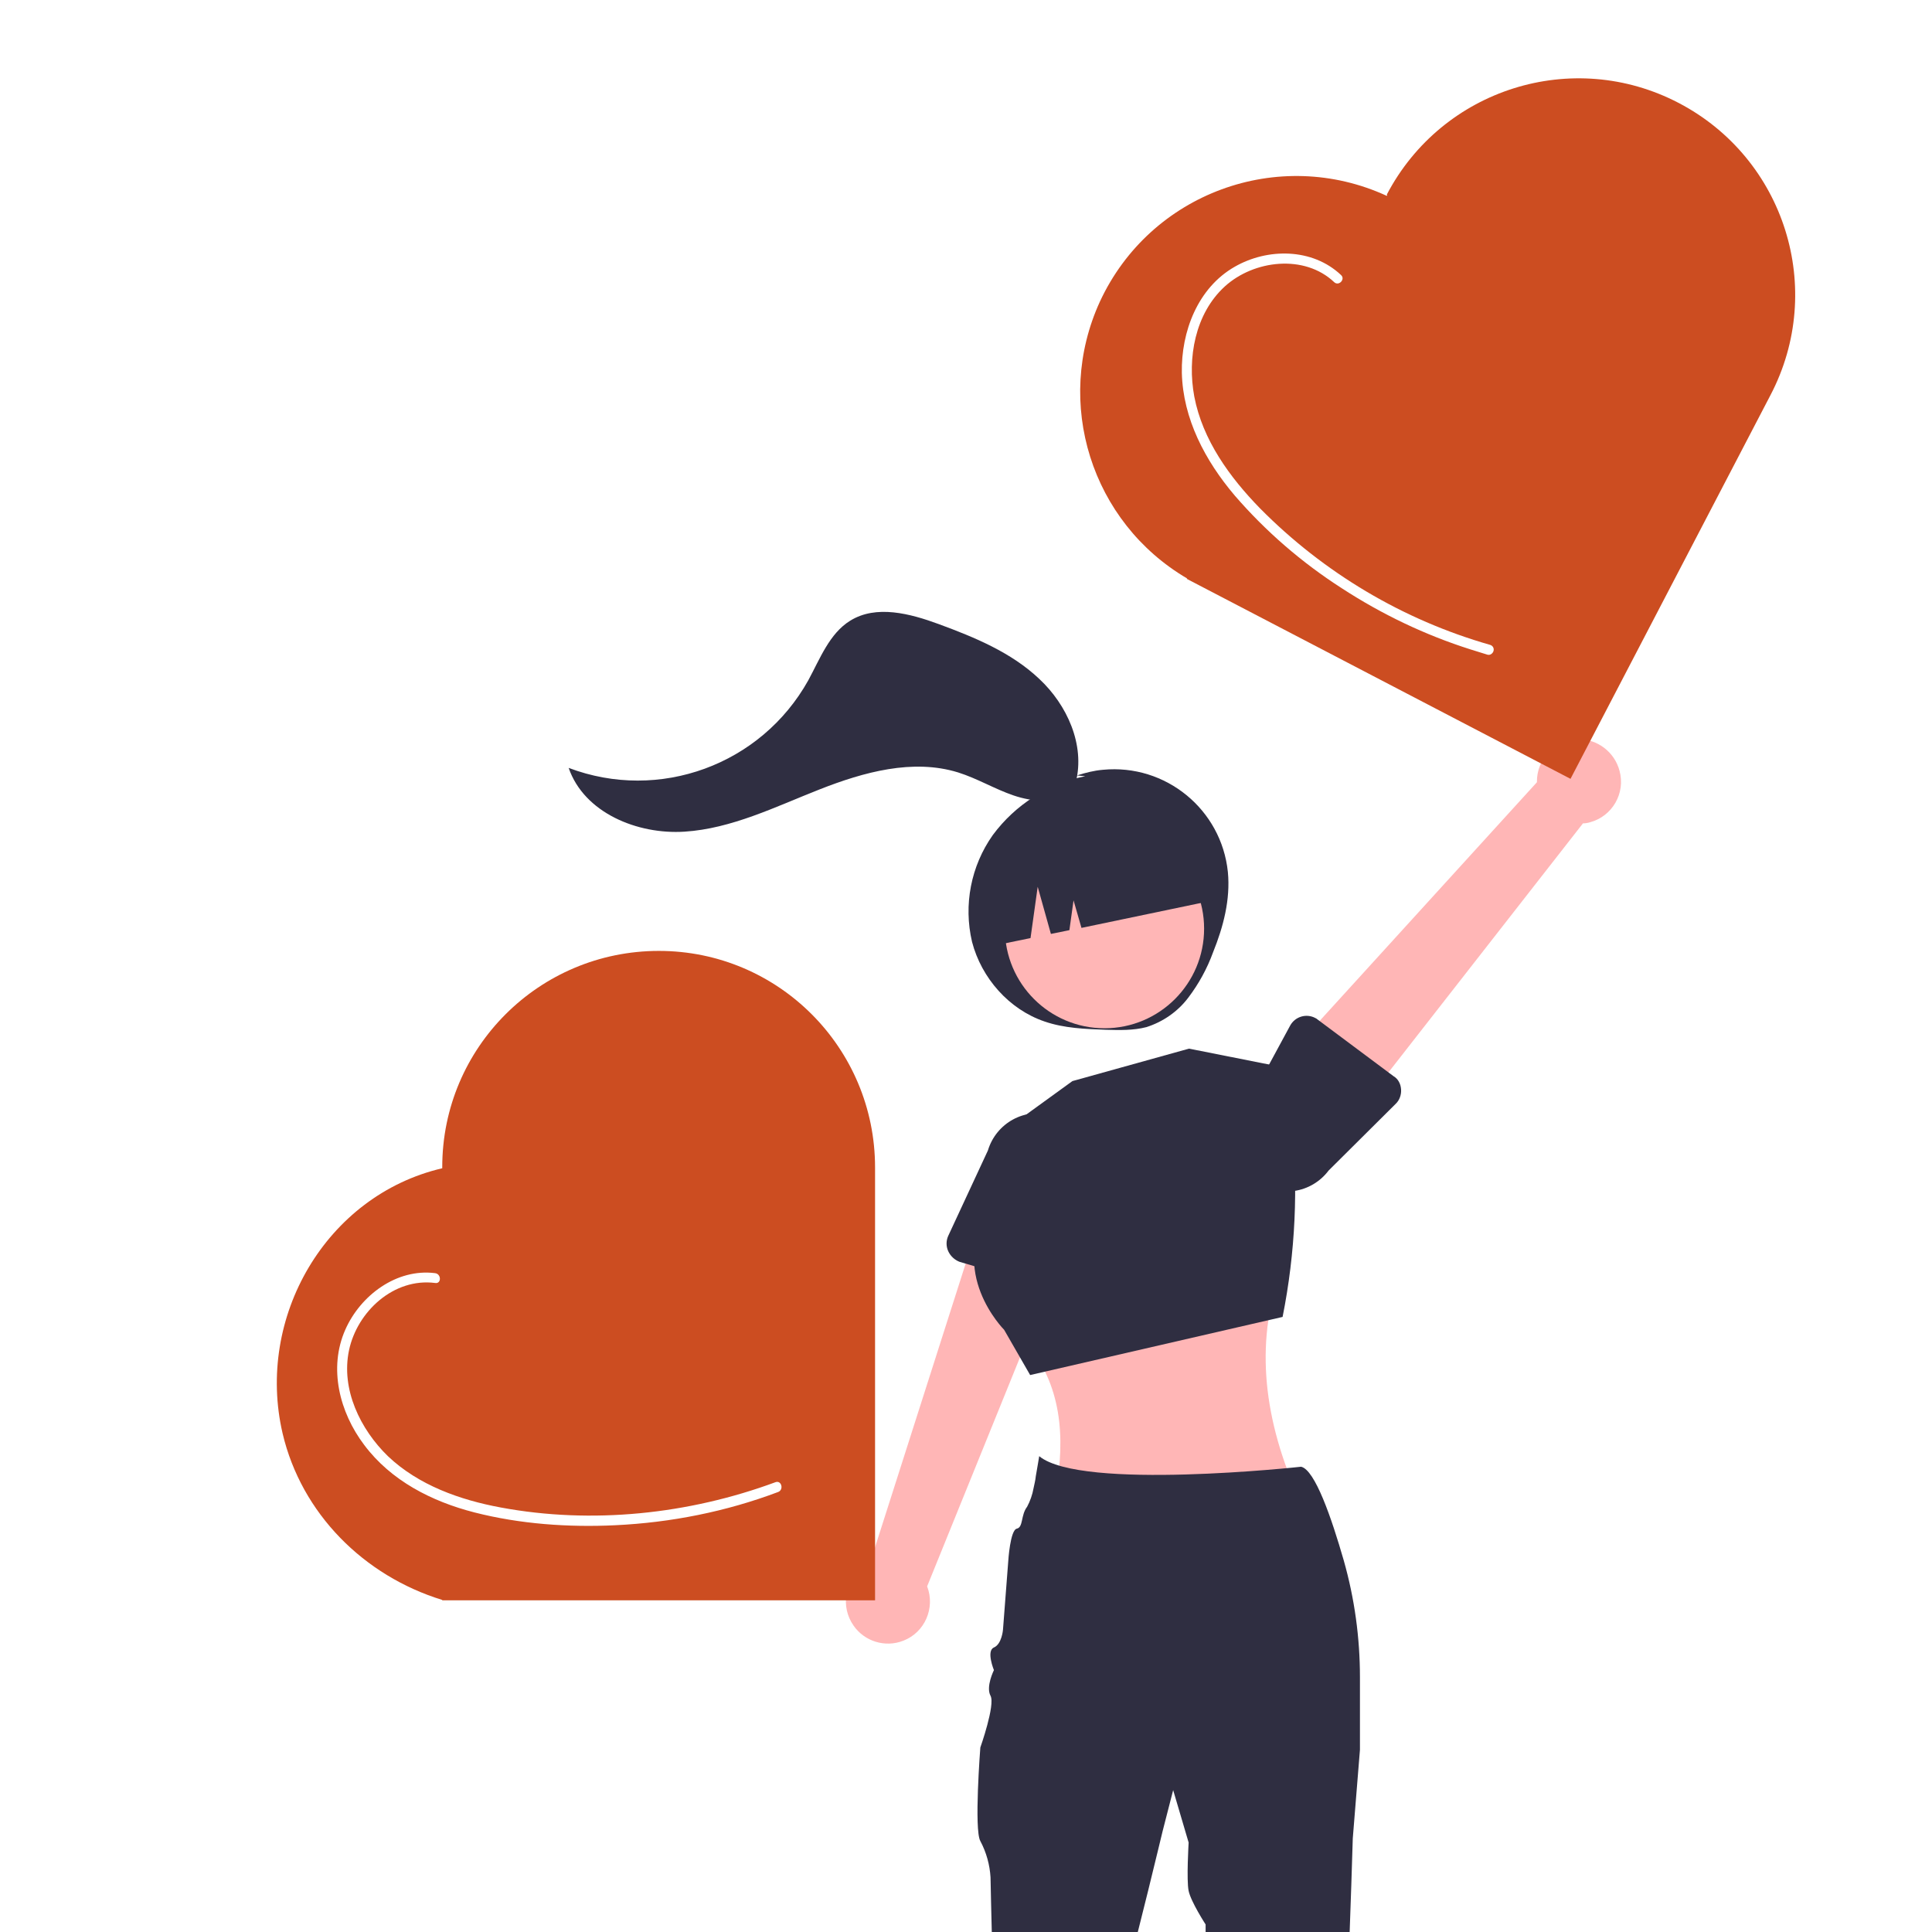 <svg xmlns="http://www.w3.org/2000/svg" xmlns:xlink="http://www.w3.org/1999/xlink" id="Layer_1" x="0px" y="0px" viewBox="0 0 512 512" style="enable-background:new 0 0 512 512;" xml:space="preserve"><style type="text/css">	.st0{fill:none;}	.st1{fill:#E4E4E4;}	.st2{fill:#2F2E41;}	.st3{fill:#FFB6B6;}	.st4{fill:#CC4D21;}	.st5{fill:#CACACA;}	.st6{fill:#FFFFFF;}	.st7{fill:#F0F0F0;}	.st8{fill:url(#SVGID_1_);}</style><pattern x="-86.8" y="625.9" width="40.1" height="88.6" patternUnits="userSpaceOnUse" id="e316dee7-4006-4b05-87d0-6679d98" viewBox="0 -88.6 40.1 88.6" style="overflow:visible;">	<g>		<rect y="-88.6" class="st0" width="40.1" height="88.6"></rect>		<rect x="0" y="-88.6" class="st0" width="40.1" height="88.6"></rect>		<path class="st1" d="M8.4-12.8l-0.4-9.4c0-0.5,0.7-0.5,0.8,0l0.4,9.4C9.2-12.4,8.4-12.4,8.4-12.8z"></path>		<path class="st1" d="M14.5-14.7l-0.4-10.6c0-0.5,0.7-0.5,0.8,0l0.4,10.6C15.2-14.2,14.5-14.2,14.5-14.7z"></path>		<path class="st1" d="M22.5-9.1v-10.2c0-0.2,0.2-0.4,0.4-0.4c0.2,0,0.4,0.2,0.4,0.4v10.2c0,0.2-0.2,0.4-0.4,0.4   C22.7-8.7,22.5-8.9,22.5-9.1z"></path>		<path class="st1" d="M21.4-32.5l-0.8-6c-0.1-0.5,0.7-0.5,0.8,0l0.8,6C22.2-32,21.4-32,21.4-32.5z"></path>		<path class="st1" d="M12.3-31.7L11.2-42c-0.1-0.5,0.7-0.5,0.8,0l1.1,10.2C13.1-31.3,12.4-31.3,12.3-31.7L12.3-31.7z"></path>		<path class="st1" d="M6.2-32.9v-8.3c0-0.2,0.2-0.4,0.4-0.4c0.2,0,0.4,0.2,0.4,0.4v8.3c0,0.2-0.2,0.4-0.4,0.4   C6.4-32.5,6.2-32.7,6.2-32.9z"></path>		<path class="st1" d="M25.5-14.4v-9.4c0-0.2,0.2-0.4,0.4-0.4c0.2,0,0.4,0.2,0.4,0.4v9.4c0,0.2-0.2,0.4-0.4,0.4   C25.7-14,25.5-14.2,25.5-14.4z"></path>		<path class="st1" d="M25.5-34.4v-8.7c0-0.2,0.2-0.4,0.4-0.4c0.2,0,0.4,0.2,0.4,0.4v8.7c0,0.2-0.2,0.4-0.4,0.4   C25.7-34,25.5-34.2,25.5-34.4z"></path>		<path class="st1" d="M17.3-24.5l0.3-8.5c0-0.5,0.8-0.5,0.8,0L18-24.5C18-24,17.2-24,17.3-24.5z"></path>		<path class="st1" d="M17.8-46l0.3-4.3c0-0.5,0.8-0.5,0.8,0L18.5-46C18.5-45.5,17.7-45.5,17.8-46z"></path>		<path class="st1" d="M12.9-50.8l-0.5-7.1c0-0.5,0.7-0.5,0.8,0l0.5,7.1C13.7-50.3,12.9-50.3,12.9-50.8z"></path>		<path class="st1" d="M9-28l0.8-4.3c0.1-0.5,0.8-0.3,0.7,0.2l-0.8,4.3C9.7-27.3,9-27.5,9-28z"></path>		<path class="st1" d="M8.1-46.9l-0.3-6c0-0.5,0.7-0.5,0.7,0l0.3,6C8.9-46.4,8.2-46.4,8.1-46.9z"></path>		<path class="st1" d="M3.1-36.9l1.4-14.2c0-0.5,0.8-0.5,0.8,0L3.8-36.9C3.8-36.5,3-36.5,3.1-36.9z"></path>		<path class="st1" d="M20.7-32.7l0.3-16.2c0-0.2,0.2-0.4,0.4-0.4c0.2,0,0.4,0.2,0.4,0.4l-0.3,16.2c0,0.2-0.2,0.4-0.4,0.4   C20.8-32.3,20.7-32.5,20.7-32.7z"></path>		<path class="st1" d="M29.2-29.6l-0.9-17.3c0-0.5,0.7-0.5,0.8,0L30-29.6C30-29.1,29.3-29.1,29.2-29.6z"></path>		<path class="st1" d="M23.4-11.1L21.7-27c-0.1-0.5,0.7-0.5,0.8,0l1.7,15.9C24.2-10.7,23.5-10.7,23.4-11.1z"></path>		<path class="st1" d="M17.6-0.4l-1.1-16.2c0-0.5,0.7-0.5,0.8,0l1.1,16.2C18.4,0.1,17.7,0.1,17.6-0.4z"></path>		<path class="st1" d="M14.1-2.9l-3-25.2c-0.1-0.5,0.7-0.5,0.8,0l3,25.2C14.9-2.4,14.2-2.4,14.1-2.9z"></path>		<path class="st1" d="M6.8-2.1l0.9-24.1c0-0.5,0.8-0.5,0.7,0L7.5-2.1C7.5-1.6,6.7-1.6,6.8-2.1z"></path>		<path class="st1" d="M11.9-1.9l7.9-23c0.2-0.5,0.9-0.3,0.7,0.2l-7.9,23C12.5-1.2,11.7-1.4,11.9-1.9z"></path>		<path class="st1" d="M36.7-3.2l-0.3-13.9c0-0.2,0.2-0.4,0.4-0.4c0.2,0,0.4,0.2,0.4,0.4l0.3,13.9c0,0.2-0.2,0.4-0.4,0.4   C36.9-2.8,36.7-3,36.7-3.2L36.7-3.2z"></path>		<path class="st1" d="M26.6-26.7l0.9-19.8c0-0.5,0.8-0.5,0.8,0l-0.9,19.8C27.4-26.2,26.6-26.2,26.6-26.7z"></path>		<path class="st1" d="M26.6-55.4L26-64.4c0-0.5,0.7-0.5,0.8,0l0.6,9.1C27.3-54.9,26.6-54.9,26.6-55.4z"></path>		<path class="st1" d="M18.3-60.5v-6.8c0-0.2,0.2-0.4,0.4-0.4c0.2,0,0.4,0.2,0.4,0.4v6.8c0,0.2-0.2,0.4-0.4,0.4   C18.5-60.1,18.3-60.3,18.3-60.5z"></path>		<path class="st1" d="M10.9-37.5L9.5-57.1c0-0.5,0.7-0.5,0.8,0l1.4,19.6C11.7-37,10.9-37,10.9-37.5z"></path>		<path class="st1" d="M1.9-38.1l2-32.6c0-0.5,0.8-0.5,0.8,0l-2,32.6C2.6-37.6,1.8-37.6,1.9-38.1z"></path>		<path class="st1" d="M0-39.3l7.1-34.9c0.1-0.5,0.8-0.3,0.7,0.2L0.7-39.1C0.6-38.6-0.1-38.8,0-39.3L0-39.3z"></path>		<path class="st1" d="M12.9-67.3l2.2-6.3c0.2-0.5,0.9-0.3,0.7,0.2l-2.2,6.3C13.4-66.7,12.7-66.8,12.9-67.3L12.9-67.3z"></path>		<path class="st1" d="M28-43.7v-22.4c0-0.2,0.2-0.4,0.4-0.4c0.2,0,0.4,0.2,0.4,0.4v22.4c0,0.2-0.2,0.4-0.4,0.4   C28.1-43.4,28-43.5,28-43.7z"></path>		<path class="st1" d="M32.8-30l3.1-20.4c0.1-0.5,0.8-0.3,0.7,0.2l-3.1,20.4C33.4-29.3,32.7-29.5,32.8-30L32.8-30z"></path>		<path class="st1" d="M31.9-12v-13.6c0-0.2,0.2-0.4,0.4-0.4c0.2,0,0.4,0.2,0.4,0.4V-12c0,0.2-0.2,0.4-0.4,0.4   C32.1-11.6,31.9-11.8,31.9-12z"></path>		<path class="st1" d="M17.3-52.2l1.2-19.8c0-0.5,0.8-0.5,0.8,0L18-52.2C18-51.8,17.2-51.8,17.3-52.2z"></path>		<path class="st1" d="M9.7-55.5L15-73.7c0.1-0.2,0.3-0.3,0.5-0.2c0.2,0.1,0.3,0.3,0.3,0.4l-5.3,18.2c-0.1,0.2-0.3,0.3-0.5,0.2   C9.7-55.1,9.6-55.3,9.7-55.5L9.7-55.5z"></path>		<path class="st1" d="M26.6-57.6V-82c0-0.2,0.2-0.4,0.4-0.4c0.2,0,0.4,0.2,0.4,0.4v24.4c0,0.2-0.2,0.4-0.4,0.4   C26.7-57.3,26.6-57.4,26.6-57.6z"></path>		<path class="st1" d="M33.9-60.5l1.7-20.4c0-0.5,0.8-0.5,0.8,0l-1.7,20.4C34.6-60,33.8-60,33.9-60.5z"></path>		<path class="st1" d="M22.4-74.6l-0.9-13.6c0-0.5,0.7-0.5,0.8,0l0.9,13.6C23.1-74.2,22.4-74.2,22.4-74.6z"></path>		<path class="st1" d="M14.2-59.9L12.5-82c0-0.5,0.7-0.5,0.8,0L15-59.9C15-59.4,14.3-59.4,14.2-59.9z"></path>		<path class="st1" d="M5.9-56.9l4.5-22.7c0.1-0.5,0.8-0.3,0.7,0.2L6.6-56.7C6.5-56.2,5.8-56.4,5.9-56.9L5.9-56.9z"></path>		<path class="st1" d="M24.6-42.1l6.8-26.6c0.1-0.2,0.3-0.3,0.5-0.2c0.2,0.1,0.3,0.3,0.3,0.4l-6.8,26.6c-0.1,0.2-0.3,0.3-0.5,0.2   C24.6-41.8,24.5-42,24.6-42.1z"></path>		<path class="st1" d="M39.3-25.3v-15.3c0-0.2,0.2-0.4,0.4-0.4c0.2,0,0.4,0.2,0.4,0.4v15.3c0,0.2-0.2,0.4-0.4,0.4   C39.5-25,39.3-25.1,39.3-25.3z"></path>		<path class="st1" d="M32.2-12.6l-2.5-22.1c-0.1-0.5,0.7-0.5,0.8,0L33-12.6C33-12.1,32.3-12.1,32.2-12.6z"></path>	</g></pattern><path class="st2" d="M325.4,231.1c-1.7-16.6-16.5-28.7-33.1-27.1c-2.4,0.2-4.7,0.8-6.9,1.5l2.2,0.2c-9.8,2-18.5,7.5-24.5,15.6 c-5.8,8.2-7.8,18.5-5.5,28.3c2.5,9.6,9.8,17.9,19.2,21.1c5.2,1.8,10.8,2,16.3,2.2c3.6,0.1,7.2,0.2,10.7-0.7 c4.4-1.4,8.3-4.1,11.1-7.8c2.8-3.7,5-7.7,6.6-12.1C324.2,245.6,326.1,238.4,325.4,231.1z"></path><path class="st3" d="M226.2,430.8c-3.5-5-2.4-11.9,2.6-15.4c0.5-0.4,1.1-0.7,1.7-1l30.7-96.1l21.4,11.1l-36.9,91 c2.2,5.7-0.6,12.2-6.3,14.4C234.6,436.7,229.1,435,226.2,430.8L226.2,430.8z"></path><path class="st2" d="M251.3,331.6c-0.6-1.3-0.6-2.8,0-4.1l10.5-22.6c2.2-7.3,9.8-11.5,17.1-9.3c7.3,2.2,11.4,9.8,9.3,17.1l-3.5,24.8 c-0.4,2.7-2.9,4.6-5.6,4.2c-0.2,0-0.5-0.1-0.7-0.2l-24.1-7.1C253,333.9,251.9,332.9,251.3,331.6z"></path><path class="st3" d="M339.9,335.4c-7.3,19.1-5.4,39.2,3.6,60h-63.7c2.6-14.8,1.5-28.5-8-39.8L339.9,335.4z"></path><path class="st2" d="M265.3,300.2l18.9-13.7l30.9-8.6l25.7,5.1l1.5,14.2c1.8,17.3,1,34.8-2.4,51.8l0,0l-66.9,15.4l-6.9-12 c0,0-15.4-15.4-3.4-32.6L265.3,300.2z"></path><path class="st3" d="M429.2,204.3c1.6,5.9-1.9,12-7.8,13.6c-0.6,0.2-1.3,0.3-1.9,0.3l-62.1,79.5l-16.2-17.8l66.1-72.6 c-0.1-6.2,4.8-11.2,10.9-11.4C423.3,195.8,427.9,199.3,429.2,204.3z"></path><path class="st2" d="M371.3,288.7c0.1,1.4-0.4,2.9-1.5,3.9l-17.7,17.6c-4.6,6.1-13.2,7.4-19.3,2.8c-6.1-4.5-7.4-13.1-2.8-19.2 l11.9-22c1.3-2.4,4.3-3.3,6.7-2c0.2,0.1,0.4,0.2,0.6,0.4l20.1,15C370.5,285.9,371.2,287.2,371.3,288.7z"></path><polygon class="st3" points="265.4,655.6 275.2,655.6 279.8,617.9 265.4,617.9 "></polygon><path class="st2" d="M262.1,650.7l15.4-0.9v6.6l14.7,10.1c1.9,1.3,2.3,3.9,1.1,5.7c-0.8,1.1-2,1.8-3.4,1.8h-18.4l-3.2-6.5l-1.2,6.5 h-6.9L262.1,650.7z"></path><polygon class="st3" points="334.5,655.6 344.2,655.6 348.9,617.9 334.5,617.9 "></polygon><path class="st2" d="M331.2,650.7l15.4-0.9v6.6l14.7,10.1c1.9,1.3,2.3,3.9,1.1,5.7c-0.8,1.1-2,1.8-3.4,1.8h-18.4l-3.2-6.5l-1.2,6.5 h-6.9L331.2,650.7z"></path><path class="st2" d="M360.4,444.5v19.2l-1.9,23.5c0,0-0.6,20.5-1.3,36.7c-0.4,9.8-0.9,18.1-1.3,19.1c-0.5,1.3-0.4,4.9-0.1,8.6 c0.4,4.3,0.9,8.9,1,10.4c0.2,2.8-1.3,15-1.3,15s-1.7,30.6-4.1,33.1c-2.4,2.4,0,9.4,0,9.4c-11.5,8.4-25.9-1.9-25.9-1.9 c3.2-5.1-1.9-39.8-1.9-39.8s-0.7-11.9-2.2-15c-1.5-3.2-1.9-23.1-1.9-23.1V510c0,0-3.9-6-4.5-8.9c-0.6-2.8,0-12.8,0-12.8l-4.1-13.9 l-2.8,10.9c0,0-7.3,30.4-8.6,34.2c-1.3,3.8,0.7,7.5,0.7,7.5s1.9,5.8,0,8.4c-1.2,1.7-2.1,3.5-2.7,5.5c0,0-1,11.1-2.7,15 c-1.7,4-3.2,8.9-3.2,8.9s0.4,7.5-1.3,9.2c-1.7,1.7-2.2,10.1-2.2,10.1s0.4,9.6-1.9,13c-2.3,3.4-2.3,22.5-2.3,22.5 c-8,5.1-18.1,5.5-26.5,1.1c0,0,2.2-2.1,0.5-11.8c-1.7-9.7,1.2-36.3,1.2-36.3s-0.4-6.7,1.5-9.7c1.9-3-0.9-8.8-0.2-11.5s3-16.9,3-16.9 s-0.9-35.1-0.9-37c-0.2-3.3-1.1-6.6-2.7-9.6c-1.7-3,0-24.8,0-24.8s4-11.3,2.7-13.7c-1.3-2.4,0.9-6.8,0.9-6.8s-2.1-5.1,0-6 s2.4-4.7,2.4-4.7l1.4-18.2c0,0,0.5-8.3,2.3-8.6c1.7-0.4,1-3.6,2.7-5.8c0.8-1.5,1.4-3.2,1.7-4.9c0.2-1,0.5-2.1,0.6-3.2 c0.5-2.8,0.9-5.3,0.9-5.3c11.1,9.2,69.4,2.8,69.4,2.8c3.7,0.8,8.1,13.7,11.3,24.8C359,423.7,360.4,434.1,360.4,444.5z"></path><circle class="st3" cx="292.7" cy="246.1" r="26.4"></circle><path class="st2" d="M262.9,250.7L262.9,250.7l10.2-2.1l1.9-13.6l3.5,12.5l4.9-1l1.1-7.9l2.1,7.3l36.4-7.6l0,0 c-3.1-15.1-18-24.9-33.1-21.7l0,0l-5.3,1.1C269.4,220.7,259.7,235.5,262.9,250.7C262.9,250.7,262.9,250.7,262.9,250.7z"></path><path class="st4" d="M367.6,51.8l-0.1,0.1c-28.7-13.2-62.7-0.7-76,28c-12.3,26.8-2.3,58.5,23.1,73.4l-0.1,0.1l101.7,53l53-101.7 c14.7-28.1,3.8-62.7-24.3-77.4s-62.7-3.8-77.4,24.3C367.7,51.7,367.6,51.8,367.6,51.8L367.6,51.8z"></path><path class="st4" d="M117.2,309.5v0.1c-30.8,7.2-49.5,39.5-42.3,70.3c5,21.2,21.5,37.7,42.3,44.1v0.1l114.7,0l0-114.7 c0-31.7-25.6-57.4-57.3-57.4c-31.7,0-57.4,25.6-57.4,57.3C117.2,309.4,117.2,309.4,117.2,309.5L117.2,309.5z"></path><path class="st5" d="M651.7,675.9h-573c-0.6,0-1.1-0.5-1.1-1.1c0-0.6,0.5-1.1,1.1-1.1c0,0,0,0,0,0h573c0.6,0,1.1,0.5,1.1,1.1 C652.8,675.4,652.3,675.9,651.7,675.9C651.7,675.9,651.7,675.9,651.7,675.9z"></path><path class="st6" d="M355.4,72.9c-7.6-7.2-19.5-7.2-28.2-2.2c-9.8,5.6-14.2,17.2-14,28.1c0.3,12.2,6.2,23.3,14,32.5 c8.2,9.5,17.8,17.8,28.4,24.6c10.6,6.9,22.1,12.4,34.1,16.2c1.5,0.5,3,0.9,4.5,1.4c0.7,0.2,1.4-0.3,1.6-1c0.2-0.7-0.2-1.4-0.9-1.6 c-23.1-6.6-44.1-19.1-61-36.2c-8-8.2-15.2-18.1-17.4-29.6c-1.9-10.2,0.2-22,8.1-29.2c7.7-7,21.1-8.6,29-1.1 C354.8,75.9,356.6,74,355.4,72.9L355.4,72.9z"></path><path class="st6" d="M115.3,337.4c-10.2-1.3-19.8,5.9-23.8,15c-4.5,10.2-1.5,21.9,5,30.5c7.1,9.5,17.9,15,29.2,17.9 c12.1,3.1,25,4,37.4,3.4c14.7-0.7,29.3-3.6,43.1-8.8c1.6-0.6,0.9-3.2-0.7-2.6c-23,8.5-48.6,11.2-72.8,6.7 c-10.8-2-21.8-5.9-29.9-13.6c-7.3-7.1-12.5-17.7-10.3-28.1c2.2-10.3,11.9-19.2,22.8-17.8C117,340.3,117,337.6,115.3,337.4 L115.3,337.4z"></path><path class="st2" d="M285.1,207.3c2.5-9.9-2.3-20.5-9.7-27.4c-7.4-7-17.1-11-26.6-14.5c-7.6-2.8-16.6-5.2-23.5-0.9 c-5.5,3.4-8,10.1-11.1,15.8c-12.5,22.4-39.5,32.3-63.5,23.2c4.1,11.9,18.2,17.7,30.7,16.9c12.5-0.8,24.1-6.6,35.8-11.2 c11.7-4.6,24.7-8.2,36.7-4.5c5.1,1.6,9.7,4.4,14.7,6.1c5,1.7,10.9,2.2,15.4-0.6"></path><path class="st7" d="M460.7,568.8l-8.5-15c-0.4-0.6-1.2-0.8-1.8-0.4c-0.6,0.4-0.8,1.1-0.5,1.8l8.5,15c0.4,0.6,1.2,0.8,1.8,0.4 C460.9,570.2,461.1,569.4,460.7,568.8z"></path><pattern id="SVGID_1_" xlink:href="#e316dee7-4006-4b05-87d0-6679d98" patternTransform="matrix(0.885 0 0 -0.885 -932.822 -15786.711)"></pattern><path class="st8" d="M278.7,382.2l-0.6-0.8C278.3,381.7,278.5,382,278.7,382.2z"></path></svg>